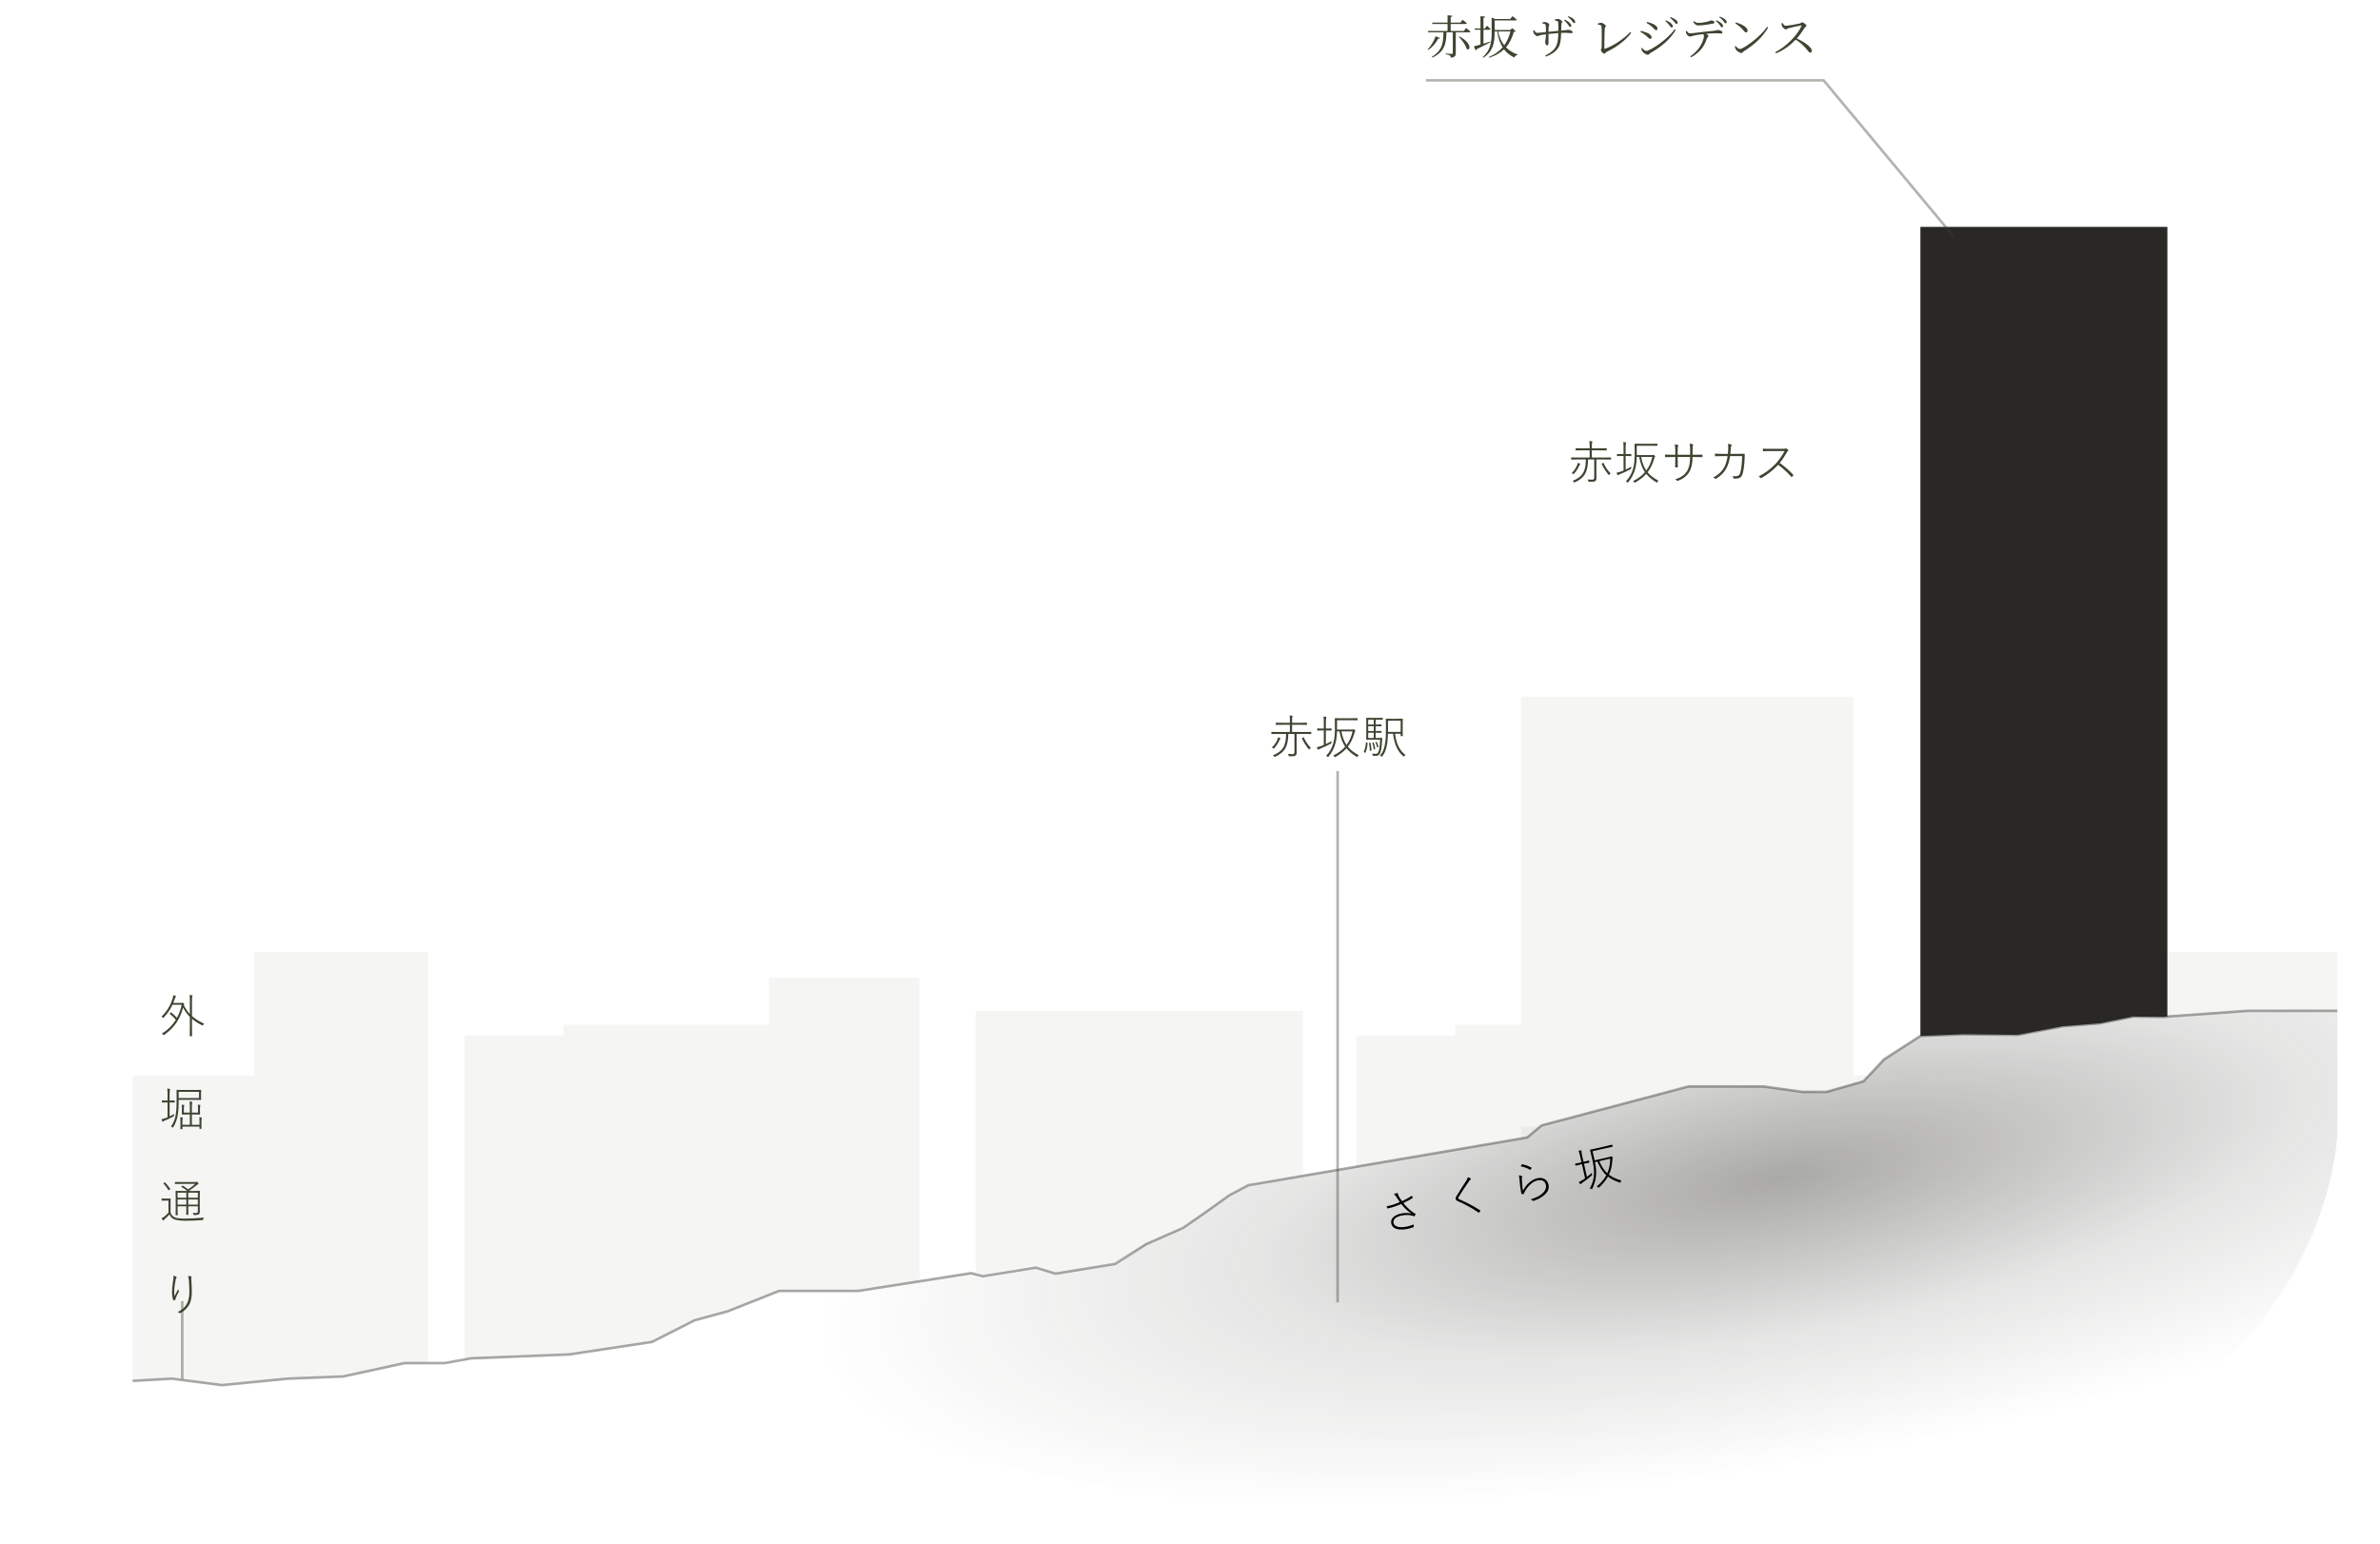<svg width="923" height="599" viewBox="0 0 923 599" fill="none" xmlns="http://www.w3.org/2000/svg">
<path opacity="0.05" d="M718.801 420.316L722.663 419.414L724.899 417.172H744.755H718.801V420.316Z" fill="#292824"/>
<path opacity="0.05" d="M871.496 392.059H878.111H906.47V369.209H840.544V394.277L871.496 392.059Z" fill="#292824"/>
<path d="M744.755 87.98V401.799L751.725 401.519L757.84 401.278L761.434 401.132L782.561 401.356L789.581 400.018L797.146 398.578L800.045 398.024L814.246 396.915L827.232 394.277L838.745 394.406L838.989 394.389L840.544 394.277V369.209V87.98H744.755Z" fill="#292824"/>
<path opacity="0.05" d="M589.851 270.156L589.909 397.475V441.579L592.281 441.176L597.901 436.483L648.892 422.963L654.807 421.395H683.916L698.515 423.924L708.353 422.963L718.8 420.316V417.172L718.742 270.156H589.851Z" fill="#292824"/>
<path opacity="0.05" d="M98.454 369.209V417.172H51.434V438.174V535.585L66.596 534.711L86.113 537.226L111.589 534.711L133.088 533.871L156.909 528.674H165.929V438.174V369.209H98.454Z" fill="#292824"/>
<path opacity="0.05" d="M298.237 379.262V397.475H218.509V401.636H180.209V438.174V527.285L182.714 526.831L220.759 525.325L252.85 520.464L269.389 512.079L282.291 508.562L302.141 500.682H332.91L356.554 496.964V438.174V379.262H298.237Z" fill="#292824"/>
<path d="M381.465 494.404L378.335 493.51V392H505.334V455.5L484.317 459.077L476.715 463.102L458.827 475.623L444.965 481.883L432.891 489.485L409.638 493.51L401.588 490.827L381.465 494.404Z" fill="#292824" fill-opacity="0.05"/>
<path opacity="0.05" d="M589.909 436.909V397.475H564.322V401.636H526.021V438.174V452.506L592.281 441.176L595.874 438.174L597.39 436.909H589.909Z" fill="#292824"/>
<path d="M51.434 535.585L66.597 534.706L86.113 537.22L111.589 534.706L133.1 533.866L156.916 528.668H172.467L182.719 526.826L220.77 525.319L252.861 520.458L269.4 512.074L282.302 508.551L302.147 500.671H332.916L376.581 493.799L381.213 494.975L401.73 491.621L409.333 493.967L432.891 490.21L444.07 482.544L458.827 476.231L476.714 463.605L484.117 459.664L592.298 441.165L597.919 436.472L654.825 421.384H683.939L698.068 423.473H707.906L722.663 419.414L730.713 410.846L744.777 401.782L761.456 401.115L782.583 401.339L800.067 398.013L814.274 396.904L827.259 394.266L839.017 394.378L871.53 392.048H906.498V438.163C906.498 438.163 906.498 710.625 297.776 546.305C297.776 546.305 260.192 556.005 220.57 553.546C180.948 551.087 152.3 553.546 152.3 553.546C152.3 553.546 111.462 560.922 78.549 555.389C45.636 549.855 51.468 535.58 51.468 535.58L51.434 535.585Z" fill="url(#paint0_radial_1698_3475)"/>
<path opacity="0.4" d="M51.434 535.585L66.596 534.711L86.118 537.226L111.589 534.711L133.094 533.871L156.915 528.674H172.46L182.719 526.831L220.763 525.325L252.854 520.464L269.394 512.079L282.296 508.562L302.146 500.682H332.915L376.586 493.81L381.213 494.981L401.729 491.632L409.338 493.979L432.443 490.21L444.517 482.544L458.827 476.231L468.554 469.467L476.714 463.605L484.1 459.675L592.281 441.176L597.907 436.483L654.807 421.395H683.921L698.962 423.473H708.353L722.663 419.414L730.712 410.846L744.754 401.799L761.433 401.132L782.56 401.356L800.044 398.024L803.915 397.721L814.246 396.915L827.231 394.277L838.75 394.406L871.502 392.059H906.453" stroke="#292824" stroke-miterlimit="10"/>
<path d="M542.882 466.232C542.378 465.553 542.1 465.137 541.59 464.349C541.11 463.609 540.932 463.391 540.576 463.122C540.977 462.938 541.514 462.778 541.746 462.743C541.943 462.717 542.085 462.776 542.113 462.899C542.133 462.987 542.151 463.149 542.208 463.321C542.285 463.58 542.408 463.884 542.791 464.517C543.102 465 543.359 465.402 543.723 465.873C545.033 465.296 546.412 464.537 547.365 463.857C547.445 463.802 547.537 463.8 547.592 463.879C547.702 464.039 547.819 464.234 547.898 464.419C547.939 464.52 547.933 464.577 547.853 464.632C546.777 465.34 545.544 466.01 544.256 466.6C545.247 467.888 546.564 469.23 548.247 470.395C548.462 470.531 548.626 470.604 548.808 470.673C548.89 470.71 548.933 470.737 548.945 470.79C548.956 470.842 548.968 470.895 548.945 470.956C548.879 471.156 548.773 471.42 548.695 471.567C548.645 471.671 548.587 471.74 548.534 471.752C548.481 471.764 548.442 471.754 548.339 471.704C548.075 471.598 547.841 471.541 547.663 471.489C546.531 471.213 545.225 471.069 543.348 471.499C541.172 471.997 540.165 473.095 540.449 474.36C540.837 476.08 543.399 476.233 545.838 475.674C546.75 475.465 547.608 475.177 548.229 474.905C548.271 475.173 548.274 475.597 548.234 475.827C548.222 475.941 548.191 475.966 548.09 476.008C547.764 476.119 546.85 476.403 546.061 476.583C543.183 477.242 540.092 476.953 539.562 474.6C539.104 472.563 540.906 471.227 543.17 470.708C544.924 470.307 546.208 470.437 547.354 470.692C545.673 469.618 544.568 468.394 543.436 466.973C542.056 467.566 540.842 467.991 539.665 468.335C539.111 468.498 538.69 468.595 538.269 468.691C538.146 468.719 538.095 468.657 538.037 468.56C537.944 468.396 537.825 468.11 537.73 467.854C538.247 467.773 538.725 467.682 539.331 467.506C540.424 467.201 541.524 466.838 542.882 466.232Z" fill="black"/>
<path d="M569.223 456.582C569.578 456.685 570.036 456.913 570.29 457.058C570.393 457.108 570.427 457.175 570.442 457.245C570.462 457.333 570.443 457.411 570.346 457.47C570.137 457.61 569.968 457.76 569.787 458.023C568.365 460.065 566.648 462.601 565.662 464.285C565.526 464.501 565.456 464.683 565.484 464.806C565.516 464.946 565.623 465.014 565.805 465.083C568.34 466.183 570.997 467.495 573.968 469.382C574.101 469.481 574.144 469.508 574.057 469.694C573.952 469.884 573.785 470.126 573.686 470.259C573.605 470.389 573.548 470.383 573.397 470.288C570.448 468.249 567.648 466.877 565.355 465.87C564.88 465.646 564.624 465.409 564.541 465.04C564.458 464.672 564.574 464.368 564.842 463.919C565.917 462.14 567.519 459.668 568.751 457.761C568.978 457.377 569.111 457.069 569.223 456.582Z" fill="black"/>
<path d="M589.772 452.34C589.861 452.079 590.006 451.824 590.102 451.673C590.156 451.587 590.187 451.562 590.318 451.569C591.53 451.79 592.633 452.183 593.866 452.824C593.97 452.874 593.982 452.927 593.949 453.027C593.879 453.209 593.747 453.442 593.615 453.676C593.561 453.762 593.491 453.778 593.383 453.71C592.316 453.068 591.123 452.603 589.772 452.34ZM589.053 455.865C589.427 455.89 589.896 456.005 590.121 456.101C590.341 456.18 590.373 456.32 590.295 456.467C590.2 456.618 590.176 456.919 590.196 457.339C590.239 458.677 590.391 460.581 590.637 461.836C591.897 459.239 594.151 457.449 596.099 457.003C598.397 456.477 600.08 457.477 600.511 459.391C600.898 461.112 600.2 462.435 598.688 463.668C597.393 464.721 596.067 465.302 594.8 465.74C594.576 465.809 594.498 465.79 594.4 465.683C594.208 465.487 593.946 465.307 593.622 465.178C595.551 464.57 596.954 463.917 598.04 463.004C599.108 462.094 599.813 460.88 599.512 459.546C599.204 458.176 598.144 457.403 596.179 457.853C594.477 458.243 592.753 459.764 591.532 461.797C591.2 462.372 591.08 462.658 590.966 463.053C590.924 463.192 590.867 463.187 590.754 463.176C590.545 463.15 590.311 463.093 590.133 463.041C590.055 463.022 590.012 462.995 589.98 462.854C589.618 460.998 589.402 459.054 589.264 457.294C589.223 456.786 589.173 456.318 589.053 455.865Z" fill="black"/>
<path d="M618.416 450.048L624.136 448.738C624.329 448.694 624.413 448.657 624.488 448.584C624.551 448.533 624.617 448.499 624.652 448.491C624.775 448.463 624.896 448.509 625.175 448.685C625.39 448.82 625.467 448.914 625.483 448.984C625.502 449.072 625.462 449.137 625.407 449.223C625.339 449.331 625.324 449.427 625.296 449.876C625.176 452.046 624.766 453.912 623.963 455.592C625.24 456.592 626.785 457.309 628.788 457.848C628.64 458.011 628.557 458.215 628.499 458.449C628.44 458.759 628.44 458.759 628.141 458.661C626.28 458.016 624.805 457.282 623.592 456.323C622.781 457.801 621.667 459.164 620.183 460.52C619.969 460.716 619.969 460.716 619.734 460.493C619.572 460.346 619.386 460.259 619.191 460.211C620.876 458.847 622.115 457.381 622.959 455.803C622.169 455.079 621.499 454.235 620.923 453.315C620.354 452.429 619.918 451.477 619.482 450.524L618.552 450.737C618.869 452.308 619.053 453.78 619.001 455.269C618.927 457.317 618.448 459.125 617.5 461.06C617.372 461.311 617.368 461.293 617.114 461.148C616.921 461.026 616.704 460.965 616.534 460.949C617.648 459.013 618.139 457.257 618.183 455.161C618.244 453.466 617.927 451.563 617.508 449.702C616.934 447.156 616.67 446.145 616.646 446.04C616.623 445.934 616.636 445.913 616.741 445.889C616.812 445.873 617.398 445.775 619.048 445.398L622.838 444.53C624.47 444.156 625.023 443.993 625.111 443.973C625.216 443.949 625.238 443.962 625.261 444.067L625.388 444.629C625.412 444.735 625.398 444.756 625.293 444.78C625.205 444.8 624.636 444.894 623.004 445.267L617.617 446.501L618.416 450.048ZM624.448 449.387L620.219 450.355C620.63 451.277 621.071 452.173 621.628 453.006C622.112 453.763 622.672 454.447 623.325 455.054C624.103 453.344 624.456 451.472 624.448 449.387ZM614.728 457.023L613.49 451.526L612.824 451.679C611.578 451.964 611.217 452.084 611.129 452.104C611.024 452.128 611.003 452.114 610.979 452.009L610.856 451.465C610.833 451.359 610.846 451.338 610.952 451.313C611.039 451.293 611.416 451.244 612.661 450.959L613.328 450.806L612.83 448.594C612.549 447.347 612.429 446.894 612.185 446.304C612.575 446.233 612.882 446.2 613.118 446.183C613.227 446.176 613.322 446.191 613.342 446.279C613.358 446.349 613.343 446.445 613.322 446.598C613.305 446.768 613.359 447.254 613.612 448.378L614.118 450.626L614.434 450.553C615.697 450.264 616.04 450.149 616.128 450.129C616.233 450.104 616.254 450.118 616.278 450.223L616.401 450.768C616.424 450.873 616.411 450.895 616.306 450.919C616.218 450.939 615.859 450.984 614.596 451.273L614.28 451.346L615.438 456.491C616.131 455.963 616.75 455.433 617.33 454.894C617.326 455.043 617.352 455.24 617.404 455.468C617.467 455.749 617.449 455.753 617.253 455.946C616.255 456.839 614.855 457.917 613.751 458.668C613.383 458.919 613.241 459.025 613.187 459.111C613.132 459.198 613.07 459.249 612.982 459.269C612.93 459.281 612.848 459.244 612.771 459.151C612.597 458.951 612.415 458.716 612.282 458.451C612.74 458.272 613.234 458.011 613.815 457.638C614.138 457.435 614.44 457.218 614.728 457.023Z" fill="black"/>
<path d="M553 31.163H707.222L757.544 91.587" stroke="#3B4430" stroke-opacity="0.4"/>
<path d="M518.75 299.016L518.75 505.091" stroke="#3B4430" stroke-opacity="0.4"/>
<path d="M70.676 504.64L70.676 534.852" stroke="#3B4430" stroke-opacity="0.4"/>
<path d="M556.762 14.052L558.418 14.754C558.328 14.934 558.112 15.078 557.734 15.024C556.762 16.896 555.34 18.444 553.882 19.362L553.666 19.146C554.818 18.012 556.042 16.104 556.762 14.052ZM565.69 14.232L565.888 14.106C571.108 16.734 570.208 20.028 568.786 18.948C568.444 17.436 566.896 15.456 565.69 14.232ZM567.688 12L568.606 10.884C568.606 10.884 569.632 11.658 570.262 12.234C570.208 12.432 570.064 12.522 569.794 12.522H564.574V20.586C564.574 21.522 564.34 22.206 562.666 22.368C562.63 22.008 562.504 21.684 562.27 21.504C561.982 21.306 561.496 21.162 560.632 21.036V20.766C560.632 20.766 562.594 20.91 562.99 20.91C563.332 20.91 563.422 20.802 563.422 20.55V12.522H560.974C560.83 16.68 560.452 20.028 555.502 22.332L555.268 22.026C559.498 19.596 559.732 16.356 559.786 12.522H553.918L553.774 12H561.388V9.3H555.52L555.376 8.76H561.388V5.916L563.242 6.114C563.206 6.366 563.026 6.546 562.594 6.618V8.76H566.356L567.22 7.68C567.22 7.68 568.246 8.418 568.858 9.012C568.804 9.21 568.642 9.3 568.39 9.3H562.594V12H567.688ZM577.948 16.122L578.02 16.374C576.76 17.04 574.996 17.994 572.656 19.092C572.602 19.326 572.44 19.488 572.26 19.542L571.576 17.976C572.116 17.868 573.034 17.616 574.15 17.292V11.55H572.026L571.882 11.028H574.15V6.258L575.968 6.456C575.914 6.708 575.752 6.87 575.302 6.942V11.028H575.896L576.652 9.966C576.652 9.966 577.534 10.74 578.038 11.28C577.984 11.46 577.822 11.55 577.588 11.55H575.302V16.95C576.148 16.698 577.048 16.41 577.948 16.122ZM585.76 12.18H580.99C581.44 14.34 582.232 16.122 583.366 17.562C584.518 15.996 585.292 14.178 585.76 12.18ZM586.48 10.902L587.83 12.126C587.686 12.288 587.488 12.342 587.074 12.36C586.444 14.61 585.526 16.644 584.05 18.336C585.256 19.578 586.768 20.514 588.568 21.162L588.532 21.342C587.974 21.378 587.524 21.72 587.272 22.332C585.634 21.522 584.302 20.478 583.276 19.146C581.854 20.514 579.982 21.612 577.516 22.386L577.354 22.116C579.622 21.198 581.386 19.92 582.736 18.354C581.71 16.716 581.026 14.7 580.648 12.18H579.64V12.756C579.64 16.194 579.172 19.956 575.248 22.386L574.996 22.188C577.966 19.632 578.488 16.374 578.488 12.774V6.798L579.874 7.392H585.652L586.57 6.276C586.57 6.276 587.614 7.05 588.244 7.644C588.19 7.842 588.028 7.932 587.758 7.932H579.64V11.64H585.688L586.48 10.902ZM606.601 7.932L606.853 7.626C607.735 8.022 608.383 8.472 608.797 8.922C609.229 9.372 609.373 9.642 609.373 10.002C609.355 10.272 609.175 10.452 608.923 10.434C608.635 10.416 608.455 10.038 608.113 9.57C607.771 9.102 607.339 8.508 606.601 7.932ZM602.983 7.95V7.572C603.361 7.446 603.739 7.338 604.063 7.338C604.891 7.338 605.881 8.076 605.881 8.472C605.881 8.85 605.557 8.76 605.521 9.498C605.503 10.164 605.467 11.1 605.449 11.874C607.573 11.694 607.753 11.568 608.149 11.568C608.869 11.568 609.859 11.91 609.859 12.468C609.859 12.774 609.733 12.882 609.409 12.882C608.977 12.882 608.311 12.72 606.961 12.72C606.511 12.72 605.989 12.738 605.431 12.756C605.359 14.988 605.287 17.238 604.117 18.822C603.325 19.956 601.723 21.162 599.527 21.954L599.275 21.54C600.679 20.874 602.245 19.902 603.235 18.354C604.117 16.968 604.315 14.916 604.333 12.828C603.037 12.918 601.651 13.044 600.517 13.17C600.499 14.61 600.517 16.086 600.517 16.608C600.517 17.328 600.373 17.598 599.995 17.598C599.527 17.598 599.257 16.824 599.257 16.32C599.257 15.708 599.509 15.186 599.545 13.278C598.627 13.386 597.907 13.512 597.367 13.656C596.899 13.764 596.503 14.016 596.107 14.016C595.657 14.016 594.919 13.17 594.739 12.774C594.649 12.558 594.613 12.09 594.631 11.784L594.955 11.676C595.279 12.198 595.603 12.756 596.053 12.756C596.737 12.756 598.465 12.558 599.545 12.432C599.545 11.514 599.527 10.11 599.419 9.678C599.329 9.318 598.915 9.21 598.159 9.102V8.742C598.465 8.634 598.861 8.544 599.167 8.544C599.743 8.544 600.823 9.048 600.823 9.534C600.823 9.912 600.607 9.93 600.571 10.506C600.535 10.83 600.517 11.55 600.517 12.342C601.669 12.234 603.145 12.09 604.333 11.964C604.351 10.344 604.351 9.228 604.279 8.526C604.225 8.148 603.757 8.058 602.983 7.95ZM608.059 6.582L608.293 6.276C609.211 6.636 609.841 6.996 610.273 7.428C610.705 7.824 610.885 8.148 610.867 8.508C610.867 8.796 610.687 8.958 610.417 8.958C610.147 8.94 609.967 8.544 609.607 8.094C609.211 7.644 608.833 7.158 608.059 6.582ZM619.665 9.498L619.647 9.156C620.079 8.994 620.547 8.832 620.871 8.832C621.609 8.832 622.761 9.66 622.761 10.092C622.761 10.398 622.383 10.614 622.329 11.19C622.239 12.18 622.185 17.112 622.185 18.768C622.185 18.912 622.221 18.966 622.365 18.93C625.623 17.886 629.799 15.024 632.247 12.432L632.589 12.774C630.375 15.744 626.937 18.282 623.103 20.118C622.545 20.388 622.509 20.82 622.131 20.82C621.699 20.82 620.835 19.83 620.835 19.434C620.835 19.182 621.123 18.948 621.141 18.282C621.177 17.184 621.213 11.604 621.105 10.254C621.087 9.948 620.907 9.696 619.665 9.498ZM648.296 10.668C648.008 10.668 647.828 10.308 647.468 9.858C647.072 9.372 646.586 8.778 645.83 8.202L646.064 7.878C646.982 8.274 647.702 8.688 648.134 9.102C648.566 9.552 648.746 9.858 648.746 10.2C648.746 10.506 648.548 10.668 648.296 10.668ZM650.168 9.282C649.88 9.282 649.682 8.886 649.286 8.436C648.89 7.986 648.458 7.536 647.666 6.924L647.882 6.618C648.8 6.96 649.502 7.338 649.952 7.716C650.402 8.112 650.6 8.436 650.6 8.814C650.6 9.102 650.438 9.282 650.168 9.282ZM640.466 10.2C639.854 9.678 639.098 9.174 638.576 8.904L638.774 8.49C639.458 8.67 640.268 8.94 641.042 9.264C642.266 9.876 642.806 10.47 642.806 11.1C642.806 11.424 642.608 11.694 642.284 11.694C641.78 11.694 641.42 10.974 640.466 10.2ZM638.468 19.74C639.692 19.74 646.208 15.852 649.448 11.352L649.862 11.622C647.81 15.222 644.012 18.372 640.034 20.568C639.674 20.784 639.476 21.252 639.008 21.252C638.45 21.252 637.316 20.496 636.92 19.92C636.704 19.632 636.542 18.984 636.524 18.714L636.812 18.552C637.298 19.128 637.856 19.74 638.468 19.74ZM638.216 13.71C637.532 13.17 636.92 12.756 636.164 12.36L636.344 11.964C637.262 12.198 637.928 12.396 638.756 12.72C639.854 13.17 640.52 13.818 640.52 14.502C640.52 14.79 640.34 15.06 639.998 15.06C639.44 15.06 639.152 14.412 638.216 13.71ZM656.612 8.418L656.882 8.184C657.566 8.688 658.034 8.886 658.628 8.886C659.726 8.886 660.968 8.67 661.868 8.472C662.93 8.238 663.164 7.95 663.542 7.95C664.316 7.95 664.91 8.22 664.91 8.652C664.91 8.922 664.712 9.084 664.136 9.192C662.75 9.444 660.23 9.876 658.628 9.876C657.71 9.876 657.206 9.354 656.612 8.418ZM653.822 12.108L654.128 11.982C654.47 12.468 654.83 12.936 655.298 12.936C656.522 12.936 661.094 12.252 664.406 11.964C665.666 11.838 665.954 11.64 666.224 11.64C666.962 11.64 667.988 12.036 667.988 12.558C667.988 12.846 667.88 13.008 667.484 13.008C667.196 13.008 666.512 12.9 665.63 12.9C664.82 12.9 663.308 12.936 661.652 13.098C662.138 13.368 662.552 13.692 662.552 13.98C662.552 14.34 662.138 14.412 661.94 14.952C661.31 16.842 660.158 19.848 655.838 22.224L655.478 21.846C659.816 19.02 660.824 14.916 660.824 13.944C660.824 13.692 660.734 13.476 660.518 13.224C659.024 13.404 657.35 13.674 656.81 13.818C656.252 13.98 655.784 14.178 655.37 14.196C654.956 14.214 654.146 13.494 653.948 12.99C653.858 12.774 653.84 12.486 653.822 12.108ZM665.396 8.148L665.666 7.842C666.53 8.238 667.214 8.652 667.628 9.066C668.06 9.48 668.24 9.786 668.222 10.164C668.204 10.434 668.024 10.614 667.772 10.614C667.502 10.596 667.34 10.2 666.98 9.732C666.62 9.282 666.17 8.724 665.396 8.148ZM666.782 6.708L667.016 6.42C667.916 6.762 668.528 7.14 668.978 7.482C669.446 7.86 669.626 8.22 669.626 8.598C669.626 8.886 669.482 9.066 669.194 9.048C668.888 9.048 668.744 8.634 668.366 8.184C667.952 7.716 667.556 7.248 666.782 6.708ZM673.001 9.084L673.217 8.706C675.269 9.282 677.753 10.506 677.753 11.892C677.753 12.288 677.501 12.558 677.123 12.558C676.835 12.558 676.601 12.36 676.133 11.802C675.269 10.758 674.585 10.128 673.001 9.084ZM674.783 19.002C676.169 19.002 682.757 14.232 685.313 10.398L685.727 10.668C683.567 14.502 680.219 17.382 676.277 19.902C675.917 20.118 675.719 20.568 675.323 20.568C674.621 20.568 673.541 19.722 673.181 19.182C673.001 18.876 672.839 18.3 672.803 18.012L673.091 17.832C673.631 18.426 674.207 19.002 674.783 19.002ZM690.87 9.066L691.248 8.904C691.554 9.336 691.896 9.984 692.49 9.984C693.48 9.984 697.026 9.354 698.016 9.102C698.394 8.994 698.61 8.652 698.862 8.652C699.402 8.652 700.572 9.588 700.572 9.984C700.572 10.344 700.032 10.488 699.798 10.848C699.186 11.82 698.124 13.476 696.81 14.934C699.708 16.248 702.66 18.246 702.66 19.74C702.66 20.1 702.462 20.406 702.048 20.406C701.562 20.406 701.31 19.83 700.356 18.75C699.15 17.4 697.998 16.338 696.378 15.384C694.722 17.13 692.166 19.326 688.746 20.694L688.476 20.244C692.706 18.048 696.954 13.818 698.628 10.128C698.718 9.894 698.61 9.858 698.412 9.876C697.134 10.074 694.632 10.686 693.642 10.938C693.084 11.082 693.012 11.406 692.58 11.406C692.058 11.406 691.338 10.632 691.122 10.164C691.014 9.948 690.906 9.57 690.87 9.066Z" fill="#3C4531"/>
<path d="M617.342 177.45H622.256C623.984 177.45 624.56 177.414 624.65 177.414C624.758 177.414 624.776 177.432 624.776 177.54V178.116C624.776 178.224 624.758 178.242 624.65 178.242C624.56 178.242 623.984 178.206 622.256 178.206H619.106V183.678C619.106 184.506 619.124 185.154 619.124 185.478C619.124 185.982 618.98 186.432 618.584 186.63C618.224 186.828 617.72 186.882 616.37 186.882C616.1 186.882 616.082 186.882 615.992 186.576C615.938 186.342 615.83 186.126 615.704 185.964C616.388 186.018 617.036 186.036 617.396 186.036C618.062 186.036 618.26 185.82 618.26 185.244V178.206H615.884C615.794 183.246 614.426 185.334 610.808 187.044C610.538 187.17 610.52 187.17 610.34 186.918C610.196 186.72 610.052 186.612 609.872 186.522C613.58 184.956 614.984 183.12 615.02 178.206H611.852C610.106 178.206 609.548 178.242 609.44 178.242C609.332 178.242 609.314 178.224 609.314 178.116V177.54C609.314 177.432 609.332 177.414 609.44 177.414C609.548 177.414 610.106 177.45 611.852 177.45H616.496V174.66H613.724C611.87 174.66 611.24 174.696 611.15 174.696C611.042 174.696 611.024 174.678 611.024 174.57V173.976C611.024 173.868 611.042 173.85 611.15 173.85C611.24 173.85 611.87 173.886 613.724 173.886H616.496V173.31C616.496 172.068 616.478 171.618 616.37 171.042C616.766 171.06 617.108 171.096 617.36 171.132C617.468 171.15 617.54 171.204 617.54 171.276C617.54 171.348 617.504 171.438 617.45 171.582C617.396 171.744 617.342 172.212 617.342 173.274V173.886H620.42C622.256 173.886 622.886 173.85 622.976 173.85C623.084 173.85 623.102 173.868 623.102 173.976V174.57C623.102 174.678 623.084 174.696 622.976 174.696C622.886 174.696 622.256 174.66 620.42 174.66H617.342V177.45ZM609.476 183.498C610.412 182.652 611.06 181.644 611.42 180.87C611.69 180.276 611.834 179.88 611.888 179.52C612.212 179.61 612.482 179.7 612.716 179.808C612.788 179.844 612.86 179.934 612.86 179.988C612.86 180.078 612.788 180.168 612.698 180.24C612.59 180.33 612.482 180.546 612.41 180.708C611.852 181.914 611.276 182.814 610.412 183.75C610.232 183.948 610.232 183.948 609.998 183.768C609.818 183.624 609.638 183.552 609.476 183.498ZM621.32 179.736L621.662 179.574C621.824 179.502 621.842 179.52 621.878 179.592C622.562 181.032 623.372 182.364 624.65 183.642C624.452 183.75 624.29 183.876 624.128 184.074C623.93 184.308 623.93 184.308 623.75 184.074C622.598 182.634 621.806 181.392 621.176 179.97C621.122 179.844 621.122 179.826 621.32 179.736ZM634.766 176.514H640.634C640.832 176.514 640.922 176.496 641.012 176.442C641.084 176.406 641.156 176.388 641.192 176.388C641.318 176.388 641.426 176.46 641.66 176.694C641.84 176.874 641.894 176.982 641.894 177.054C641.894 177.144 641.84 177.198 641.768 177.27C641.678 177.36 641.642 177.45 641.516 177.882C640.922 179.97 640.112 181.698 638.96 183.156C639.986 184.416 641.336 185.46 643.172 186.432C642.992 186.558 642.866 186.738 642.758 186.954C642.632 187.242 642.632 187.242 642.362 187.08C640.688 186.036 639.41 184.992 638.438 183.786C637.322 185.046 635.936 186.126 634.19 187.116C633.938 187.26 633.938 187.26 633.758 186.99C633.632 186.81 633.47 186.684 633.29 186.594C635.234 185.64 636.764 184.488 637.934 183.138C637.322 182.256 636.854 181.284 636.494 180.258C636.134 179.268 635.918 178.242 635.702 177.216H634.748C634.712 178.818 634.568 180.294 634.19 181.734C633.668 183.714 632.804 185.37 631.454 187.044C631.274 187.26 631.274 187.242 631.058 187.044C630.896 186.882 630.698 186.774 630.536 186.72C632.048 185.082 632.912 183.48 633.416 181.446C633.848 179.808 633.956 177.882 633.956 175.974C633.956 173.364 633.92 172.32 633.92 172.212C633.92 172.104 633.938 172.086 634.046 172.086C634.118 172.086 634.712 172.122 636.404 172.122H640.292C641.966 172.122 642.542 172.086 642.632 172.086C642.74 172.086 642.758 172.104 642.758 172.212V172.788C642.758 172.896 642.74 172.914 642.632 172.914C642.542 172.914 641.966 172.878 640.292 172.878H634.766V176.514ZM640.796 177.216H636.458C636.656 178.206 636.89 179.178 637.25 180.114C637.556 180.96 637.952 181.752 638.456 182.49C639.59 180.996 640.346 179.25 640.796 177.216ZM629.636 182.49V176.856H628.952C627.674 176.856 627.296 176.892 627.206 176.892C627.098 176.892 627.08 176.874 627.08 176.766V176.208C627.08 176.1 627.098 176.082 627.206 176.082C627.296 176.082 627.674 176.118 628.952 176.118H629.636V173.85C629.636 172.572 629.618 172.104 629.51 171.474C629.906 171.492 630.212 171.528 630.446 171.564C630.554 171.582 630.644 171.618 630.644 171.708C630.644 171.78 630.608 171.87 630.554 172.014C630.5 172.176 630.446 172.662 630.446 173.814V176.118H630.77C632.066 176.118 632.426 176.082 632.516 176.082C632.624 176.082 632.642 176.1 632.642 176.208V176.766C632.642 176.874 632.624 176.892 632.516 176.892C632.426 176.892 632.066 176.856 630.77 176.856H630.446V182.13C631.238 181.77 631.958 181.392 632.642 180.996C632.606 181.14 632.588 181.338 632.588 181.572C632.588 181.86 632.57 181.86 632.336 182.004C631.166 182.652 629.564 183.39 628.322 183.876C627.908 184.038 627.746 184.11 627.674 184.182C627.602 184.254 627.53 184.29 627.44 184.29C627.386 184.29 627.314 184.236 627.26 184.128C627.134 183.894 627.008 183.624 626.936 183.336C627.422 183.264 627.962 183.12 628.61 182.886C628.97 182.76 629.312 182.616 629.636 182.49ZM656.402 176.388H657.068C658.13 176.388 658.976 176.388 660.02 176.334C660.218 176.334 660.236 176.37 660.236 176.532C660.236 176.694 660.236 176.91 660.236 177.09C660.236 177.27 660.2 177.306 660.02 177.288C658.994 177.252 658.13 177.252 657.086 177.252H656.402C656.384 179.646 656.024 181.482 655.142 183.012C654.242 184.578 652.658 185.766 650.714 186.486C650.534 186.558 650.462 186.54 650.354 186.414C650.156 186.18 649.958 186.072 649.634 185.91C651.884 185.244 653.522 184.074 654.368 182.544C655.124 181.158 655.43 179.628 655.466 177.252H650.624V178.224C650.624 179.214 650.66 180.168 650.678 181.122C650.678 181.248 650.642 181.284 650.516 181.284C650.336 181.302 650.012 181.302 649.814 181.284C649.688 181.284 649.652 181.248 649.652 181.104C649.67 180.168 649.706 179.25 649.706 178.26V177.252H648.626C647.69 177.252 646.79 177.27 645.944 177.306C645.782 177.324 645.764 177.27 645.746 177.09C645.728 176.874 645.71 176.586 645.692 176.316C646.7 176.37 647.582 176.388 648.626 176.388H649.706V174.84C649.706 173.85 649.652 173.112 649.49 172.374C649.976 172.41 650.444 172.482 650.714 172.572C650.93 172.644 650.894 172.824 650.786 173.022C650.696 173.184 650.624 173.67 650.624 174.84V176.388H655.466V174.84C655.466 173.562 655.43 172.77 655.286 172.086C655.646 172.104 656.15 172.212 656.42 172.284C656.654 172.356 656.672 172.518 656.564 172.716C656.474 172.914 656.402 173.166 656.402 174.768V176.388ZM667.742 176.028H670.082C670.154 175.434 670.208 174.66 670.226 174.282C670.262 173.508 670.244 172.842 670.136 172.158C670.64 172.194 671.072 172.284 671.36 172.392C671.576 172.464 671.612 172.626 671.45 172.878C671.324 173.076 671.252 173.508 671.216 174.138C671.18 174.84 671.126 175.488 671.054 176.028H674.222C674.978 176.028 675.68 176.01 676.4 175.992C676.616 175.992 676.634 176.01 676.634 176.19C676.634 176.64 676.616 177.18 676.598 177.756C676.526 179.7 676.256 182.112 675.914 183.372C675.59 184.632 675.23 185.154 674.438 185.424C674.024 185.586 673.232 185.658 672.548 185.658C672.404 185.658 672.35 185.604 672.314 185.496C672.224 185.19 672.098 184.956 671.846 184.704C672.854 184.758 673.556 184.704 674.042 184.524C674.564 184.326 674.726 184.056 674.996 182.976C675.356 181.554 675.572 179.592 675.626 176.892H670.964C670.676 178.908 670.136 180.546 669.326 181.968C668.588 183.264 667.13 184.704 665.528 185.676C665.402 185.748 665.294 185.748 665.204 185.658C665.06 185.496 664.718 185.298 664.394 185.208C666.23 184.272 667.67 182.94 668.48 181.59C669.218 180.348 669.74 178.764 669.992 176.892H667.76C666.986 176.892 666.176 176.91 665.294 176.964C665.132 176.964 665.132 176.928 665.096 176.748C665.06 176.55 665.042 176.208 665.042 175.956C665.996 176.01 666.824 176.028 667.742 176.028ZM686.336 174.066H691.628C692.222 174.066 692.366 174.03 692.546 173.922C692.636 173.868 692.798 173.886 692.906 173.976C693.104 174.12 693.32 174.336 693.464 174.498C693.572 174.624 693.572 174.84 693.41 174.93C693.212 175.038 693.122 175.182 692.942 175.488C692.168 176.874 691.196 178.332 690.206 179.538C692.096 180.924 693.788 182.346 695.408 184.092C695.552 184.236 695.552 184.29 695.426 184.434C695.3 184.578 695.084 184.794 694.94 184.938C694.85 185.028 694.796 185.028 694.67 184.902C693.158 183.174 691.394 181.59 689.612 180.276C687.56 182.418 685.418 184.128 683.114 185.37C682.952 185.46 682.862 185.46 682.754 185.334C682.592 185.154 682.322 184.956 681.998 184.812C684.68 183.444 686.858 181.752 688.622 179.88C689.738 178.674 690.998 176.982 692.06 174.948H686.444C685.418 174.948 684.68 174.966 683.924 175.038C683.762 175.056 683.726 175.002 683.708 174.894C683.672 174.678 683.636 174.264 683.636 174.012C684.5 174.066 685.256 174.066 686.336 174.066Z" fill="#3C4531"/>
<path d="M501.092 283.9H506.006C507.734 283.9 508.31 283.864 508.4 283.864C508.508 283.864 508.526 283.882 508.526 283.99V284.566C508.526 284.674 508.508 284.692 508.4 284.692C508.31 284.692 507.734 284.656 506.006 284.656H502.856V290.128C502.856 290.956 502.874 291.604 502.874 291.928C502.874 292.432 502.73 292.882 502.334 293.08C501.974 293.278 501.47 293.332 500.12 293.332C499.85 293.332 499.832 293.332 499.742 293.026C499.688 292.792 499.58 292.576 499.454 292.414C500.138 292.468 500.786 292.486 501.146 292.486C501.812 292.486 502.01 292.27 502.01 291.694V284.656H499.634C499.544 289.696 498.176 291.784 494.558 293.494C494.288 293.62 494.27 293.62 494.09 293.368C493.946 293.17 493.802 293.062 493.622 292.972C497.33 291.406 498.734 289.57 498.77 284.656H495.602C493.856 284.656 493.298 284.692 493.19 284.692C493.082 284.692 493.064 284.674 493.064 284.566V283.99C493.064 283.882 493.082 283.864 493.19 283.864C493.298 283.864 493.856 283.9 495.602 283.9H500.246V281.11H497.474C495.62 281.11 494.99 281.146 494.9 281.146C494.792 281.146 494.774 281.128 494.774 281.02V280.426C494.774 280.318 494.792 280.3 494.9 280.3C494.99 280.3 495.62 280.336 497.474 280.336H500.246V279.76C500.246 278.518 500.228 278.068 500.12 277.492C500.516 277.51 500.858 277.546 501.11 277.582C501.218 277.6 501.29 277.654 501.29 277.726C501.29 277.798 501.254 277.888 501.2 278.032C501.146 278.194 501.092 278.662 501.092 279.724V280.336H504.17C506.006 280.336 506.636 280.3 506.726 280.3C506.834 280.3 506.852 280.318 506.852 280.426V281.02C506.852 281.128 506.834 281.146 506.726 281.146C506.636 281.146 506.006 281.11 504.17 281.11H501.092V283.9ZM493.226 289.948C494.162 289.102 494.81 288.094 495.17 287.32C495.44 286.726 495.584 286.33 495.638 285.97C495.962 286.06 496.232 286.15 496.466 286.258C496.538 286.294 496.61 286.384 496.61 286.438C496.61 286.528 496.538 286.618 496.448 286.69C496.34 286.78 496.232 286.996 496.16 287.158C495.602 288.364 495.026 289.264 494.162 290.2C493.982 290.398 493.982 290.398 493.748 290.218C493.568 290.074 493.388 290.002 493.226 289.948ZM505.07 286.186L505.412 286.024C505.574 285.952 505.592 285.97 505.628 286.042C506.312 287.482 507.122 288.814 508.4 290.092C508.202 290.2 508.04 290.326 507.878 290.524C507.68 290.758 507.68 290.758 507.5 290.524C506.348 289.084 505.556 287.842 504.926 286.42C504.872 286.294 504.872 286.276 505.07 286.186ZM518.516 282.964H524.384C524.582 282.964 524.672 282.946 524.762 282.892C524.834 282.856 524.906 282.838 524.942 282.838C525.068 282.838 525.176 282.91 525.41 283.144C525.59 283.324 525.644 283.432 525.644 283.504C525.644 283.594 525.59 283.648 525.518 283.72C525.428 283.81 525.392 283.9 525.266 284.332C524.672 286.42 523.862 288.148 522.71 289.606C523.736 290.866 525.086 291.91 526.922 292.882C526.742 293.008 526.616 293.188 526.508 293.404C526.382 293.692 526.382 293.692 526.112 293.53C524.438 292.486 523.16 291.442 522.188 290.236C521.072 291.496 519.686 292.576 517.94 293.566C517.688 293.71 517.688 293.71 517.508 293.44C517.382 293.26 517.22 293.134 517.04 293.044C518.984 292.09 520.514 290.938 521.684 289.588C521.072 288.706 520.604 287.734 520.244 286.708C519.884 285.718 519.668 284.692 519.452 283.666H518.498C518.462 285.268 518.318 286.744 517.94 288.184C517.418 290.164 516.554 291.82 515.204 293.494C515.024 293.71 515.024 293.692 514.808 293.494C514.646 293.332 514.448 293.224 514.286 293.17C515.798 291.532 516.662 289.93 517.166 287.896C517.598 286.258 517.706 284.332 517.706 282.424C517.706 279.814 517.67 278.77 517.67 278.662C517.67 278.554 517.688 278.536 517.796 278.536C517.868 278.536 518.462 278.572 520.154 278.572H524.042C525.716 278.572 526.292 278.536 526.382 278.536C526.49 278.536 526.508 278.554 526.508 278.662V279.238C526.508 279.346 526.49 279.364 526.382 279.364C526.292 279.364 525.716 279.328 524.042 279.328H518.516V282.964ZM524.546 283.666H520.208C520.406 284.656 520.64 285.628 521 286.564C521.306 287.41 521.702 288.202 522.206 288.94C523.34 287.446 524.096 285.7 524.546 283.666ZM513.386 288.94V283.306H512.702C511.424 283.306 511.046 283.342 510.956 283.342C510.848 283.342 510.83 283.324 510.83 283.216V282.658C510.83 282.55 510.848 282.532 510.956 282.532C511.046 282.532 511.424 282.568 512.702 282.568H513.386V280.3C513.386 279.022 513.368 278.554 513.26 277.924C513.656 277.942 513.962 277.978 514.196 278.014C514.304 278.032 514.394 278.068 514.394 278.158C514.394 278.23 514.358 278.32 514.304 278.464C514.25 278.626 514.196 279.112 514.196 280.264V282.568H514.52C515.816 282.568 516.176 282.532 516.266 282.532C516.374 282.532 516.392 282.55 516.392 282.658V283.216C516.392 283.324 516.374 283.342 516.266 283.342C516.176 283.342 515.816 283.306 514.52 283.306H514.196V288.58C514.988 288.22 515.708 287.842 516.392 287.446C516.356 287.59 516.338 287.788 516.338 288.022C516.338 288.31 516.32 288.31 516.086 288.454C514.916 289.102 513.314 289.84 512.072 290.326C511.658 290.488 511.496 290.56 511.424 290.632C511.352 290.704 511.28 290.74 511.19 290.74C511.136 290.74 511.064 290.686 511.01 290.578C510.884 290.344 510.758 290.074 510.686 289.786C511.172 289.714 511.712 289.57 512.36 289.336C512.72 289.21 513.062 289.066 513.386 288.94ZM540.242 284.584H538.262C538.244 285.772 538.172 286.834 538.028 287.986C537.794 289.822 537.29 291.748 536.066 293.332C535.904 293.548 535.904 293.53 535.706 293.332C535.544 293.17 535.346 293.08 535.148 293.008C536.552 291.55 537.002 289.678 537.254 287.644C537.506 285.736 537.488 283.918 537.488 281.272C537.488 279.652 537.452 278.968 537.452 278.878C537.452 278.77 537.47 278.752 537.578 278.752C537.686 278.752 538.136 278.788 539.594 278.788H541.898C543.338 278.788 543.806 278.752 543.896 278.752C544.004 278.752 544.022 278.77 544.022 278.878C544.022 278.968 543.986 279.418 543.986 280.678V283.612C543.986 284.89 544.022 285.268 544.022 285.376C544.022 285.484 544.004 285.502 543.896 285.502H543.32C543.212 285.502 543.194 285.484 543.194 285.376V284.584H541.016C541.43 288.004 542.582 290.992 545.084 292.81C544.904 292.918 544.742 293.044 544.598 293.242C544.436 293.494 544.436 293.494 544.22 293.296C541.808 291.28 540.692 288.274 540.242 284.584ZM538.28 283.864H543.194V279.526H538.298V281.326C538.298 282.28 538.298 283.108 538.28 283.864ZM533.492 284.188V286.222H534.212C535.454 286.222 535.832 286.186 535.94 286.186C536.03 286.186 536.084 286.222 536.066 286.33C536.048 286.636 536.012 286.96 535.994 287.284C535.832 290.182 535.508 291.64 535.148 292.27C534.842 292.846 534.284 293.17 533.636 293.17C533.294 293.17 532.934 293.152 532.61 293.134C532.394 293.116 532.376 293.116 532.322 292.828C532.286 292.612 532.214 292.432 532.124 292.27C532.7 292.342 533.168 292.378 533.474 292.378C533.96 292.378 534.266 292.198 534.464 291.856C534.806 291.316 535.112 289.876 535.238 286.888H531.908C530.54 286.888 530.072 286.924 529.964 286.924C529.856 286.924 529.838 286.906 529.838 286.798C529.838 286.708 529.874 286.114 529.874 284.782V280.66C529.874 279.184 529.838 278.608 529.838 278.518C529.838 278.41 529.856 278.392 529.964 278.392C530.072 278.392 530.54 278.428 531.908 278.428H534.356C535.652 278.428 536.066 278.392 536.138 278.392C536.246 278.392 536.264 278.41 536.264 278.518V279.04C536.264 279.148 536.246 279.166 536.138 279.166C536.066 279.166 535.652 279.13 534.356 279.13H533.492V281.002H533.906C535.202 281.002 535.562 280.966 535.652 280.966C535.76 280.966 535.778 280.984 535.778 281.092V281.596C535.778 281.686 535.76 281.704 535.652 281.704C535.562 281.704 535.202 281.668 533.906 281.668H533.492V283.522H533.906C535.202 283.522 535.562 283.486 535.652 283.486C535.76 283.486 535.778 283.504 535.778 283.612V284.098C535.778 284.206 535.76 284.224 535.652 284.224C535.562 284.224 535.202 284.188 533.906 284.188H533.492ZM530.612 284.188V286.222H532.772V284.188H530.612ZM530.612 283.522H532.772V281.668H530.612V283.522ZM530.612 281.002H532.772V279.13H530.612V281.002ZM531.098 288.13L531.296 288.076C531.458 288.04 531.494 288.04 531.512 288.13C531.728 289.102 531.818 289.912 531.89 290.92C531.89 291.046 531.872 291.064 531.71 291.118L531.458 291.208C531.296 291.262 531.242 291.28 531.242 291.136C531.224 290.056 531.116 289.228 530.918 288.31C530.9 288.184 530.918 288.184 531.098 288.13ZM530 287.986L530.234 288.058C530.378 288.094 530.378 288.112 530.378 288.238C530.27 289.552 530.126 290.704 529.532 291.928C529.478 292.036 529.46 292.036 529.298 291.928L529.046 291.748C528.866 291.622 528.848 291.604 528.902 291.496C529.388 290.506 529.622 289.426 529.73 288.04C529.748 287.914 529.766 287.914 530 287.986ZM532.376 288.004L532.538 287.95C532.664 287.896 532.7 287.896 532.736 288.004C532.988 288.688 533.186 289.516 533.33 290.362C533.348 290.47 533.33 290.488 533.168 290.56L532.988 290.632C532.79 290.722 532.772 290.722 532.754 290.596C532.646 289.696 532.466 288.868 532.232 288.184C532.196 288.058 532.214 288.058 532.376 288.004ZM533.546 287.806L533.69 287.752C533.816 287.698 533.852 287.698 533.906 287.788C534.194 288.328 534.41 288.886 534.59 289.57C534.608 289.66 534.59 289.696 534.482 289.75L534.284 289.84C534.122 289.912 534.086 289.912 534.068 289.804C533.906 289.12 533.69 288.508 533.42 287.986C533.366 287.878 533.384 287.86 533.546 287.806Z" fill="#3C4531"/>
<path d="M73.627 398.64V394.446C72.638 393.42 71.773 392.25 70.999 390.81C69.883 395.148 67.669 398.568 63.709 401.34C63.475 401.502 63.458 401.52 63.278 401.304C63.115 401.124 62.953 400.998 62.755 400.89C64.897 399.594 66.787 397.776 68.192 395.508C67.418 394.608 66.662 393.888 65.87 393.222C65.779 393.15 65.779 393.132 65.942 392.952L66.157 392.7C66.266 392.574 66.302 392.592 66.391 392.664C67.094 393.222 67.939 394.014 68.624 394.752C69.451 393.24 70.064 391.566 70.442 389.712H66.877C66.103 391.422 65.059 393.006 63.458 394.698C63.295 394.878 63.242 394.896 63.062 394.662C62.917 394.482 62.791 394.374 62.63 394.284C64.933 392.07 66.139 389.766 66.931 387.318C67.129 386.742 67.183 386.31 67.201 385.968C67.579 386.058 67.832 386.148 68.047 386.238C68.228 386.31 68.246 386.382 68.246 386.454C68.246 386.526 68.192 386.598 68.138 386.652C68.029 386.76 67.921 387.03 67.814 387.336C67.615 387.912 67.418 388.452 67.183 388.992H70.207C70.442 388.992 70.549 388.974 70.603 388.938C70.657 388.902 70.712 388.884 70.784 388.884C70.891 388.884 70.999 388.938 71.234 389.154C71.45 389.352 71.486 389.424 71.486 389.478C71.486 389.55 71.413 389.64 71.305 389.748L71.251 389.838C71.99 391.242 72.763 392.358 73.627 393.33V388.29C73.627 387.012 73.609 386.472 73.501 385.914C73.897 385.932 74.222 385.968 74.456 386.004C74.564 386.022 74.653 386.058 74.653 386.148C74.653 386.22 74.6 386.31 74.564 386.454C74.51 386.652 74.456 387.102 74.456 388.254V394.068C75.734 395.22 77.263 396.138 79.171 397.038C79.028 397.164 78.883 397.326 78.757 397.542C78.614 397.794 78.596 397.794 78.362 397.668C76.85 396.912 75.572 396.102 74.456 395.13V398.64C74.456 400.782 74.492 401.682 74.492 401.772C74.492 401.88 74.474 401.898 74.365 401.898H73.718C73.609 401.898 73.591 401.88 73.591 401.772C73.591 401.682 73.627 400.782 73.627 398.64ZM73.627 436.242V432.246H72.746C71.234 432.246 70.73 432.282 70.639 432.282C70.531 432.282 70.513 432.264 70.513 432.156C70.513 432.066 70.549 431.706 70.549 430.806V430.212C70.549 429.276 70.531 428.88 70.442 428.466C70.766 428.484 71.035 428.502 71.305 428.538C71.413 428.556 71.486 428.628 71.486 428.682C71.486 428.79 71.45 428.862 71.395 428.97C71.323 429.15 71.305 429.42 71.305 430.212V431.526H73.627V429.366C73.627 428.178 73.609 427.746 73.501 427.206C73.897 427.224 74.168 427.26 74.419 427.296C74.51 427.314 74.6 427.368 74.6 427.44C74.6 427.494 74.582 427.566 74.528 427.71C74.456 427.908 74.419 428.322 74.419 429.348V431.526H76.796V430.176C76.796 429.384 76.796 428.898 76.688 428.448C77.066 428.466 77.281 428.484 77.534 428.52C77.641 428.538 77.731 428.592 77.731 428.664C77.731 428.736 77.677 428.808 77.641 428.916C77.588 429.042 77.552 429.258 77.552 430.194V430.806C77.552 431.706 77.588 432.066 77.588 432.156C77.588 432.264 77.57 432.282 77.462 432.282C77.371 432.282 76.868 432.246 75.374 432.246H74.419V436.242H77.371V435.072C77.371 434.316 77.371 433.776 77.263 433.326C77.588 433.344 77.894 433.38 78.109 433.416C78.218 433.434 78.29 433.488 78.29 433.56C78.29 433.65 78.254 433.722 78.218 433.83C78.163 433.974 78.127 434.154 78.127 435.072V436.512C78.127 437.322 78.163 437.61 78.163 437.7C78.163 437.808 78.145 437.826 78.037 437.826H77.498C77.389 437.826 77.371 437.808 77.371 437.7V436.962H70.748V437.826C70.748 437.934 70.73 437.952 70.621 437.952H70.082C69.956 437.952 69.938 437.934 69.938 437.826C69.938 437.736 69.974 437.448 69.974 436.638V435.09C69.974 434.19 69.974 433.758 69.883 433.326C70.225 433.344 70.496 433.38 70.73 433.416C70.838 433.434 70.927 433.506 70.927 433.56C70.927 433.668 70.856 433.74 70.82 433.866C70.766 434.046 70.748 434.316 70.748 435.09V436.242H73.627ZM75.409 426.576H69.308V427.008C69.308 428.592 69.236 430.59 68.948 432.426C68.659 434.244 68.047 435.81 67.183 437.178C67.022 437.43 67.004 437.448 66.805 437.232C66.644 437.052 66.463 436.926 66.302 436.89C67.237 435.666 67.939 434.046 68.192 432.12C68.425 430.428 68.498 428.448 68.498 426.414C68.498 423.93 68.462 422.94 68.462 422.832C68.462 422.724 68.48 422.706 68.588 422.706C68.677 422.706 69.29 422.742 71.053 422.742H75.409C77.174 422.742 77.785 422.706 77.876 422.706C77.984 422.706 78.001 422.724 78.001 422.832C78.001 422.94 77.966 423.174 77.966 424.074V425.262C77.966 426.162 78.001 426.396 78.001 426.486C78.001 426.594 77.984 426.612 77.876 426.612C77.785 426.612 77.174 426.576 75.409 426.576ZM69.308 425.874H77.174V423.48H69.308V425.874ZM64.987 433.326V427.584H64.519C63.331 427.584 62.989 427.62 62.9 427.62C62.791 427.62 62.773 427.602 62.773 427.494V426.936C62.773 426.828 62.791 426.81 62.9 426.81C62.989 426.81 63.331 426.846 64.519 426.846H64.987V424.578C64.987 423.3 64.969 422.832 64.862 422.202C65.257 422.22 65.582 422.256 65.779 422.292C65.888 422.31 65.978 422.346 65.978 422.436C65.978 422.508 65.942 422.598 65.888 422.742C65.834 422.922 65.779 423.39 65.779 424.542V426.846H66.031C67.219 426.846 67.561 426.81 67.651 426.81C67.742 426.81 67.76 426.828 67.76 426.936V427.494C67.76 427.602 67.742 427.62 67.651 427.62C67.561 427.62 67.219 427.584 66.031 427.584H65.779V432.984C66.356 432.714 66.95 432.426 67.543 432.066C67.49 432.228 67.472 432.408 67.472 432.606C67.472 432.894 67.472 432.894 67.219 433.038C66.194 433.632 65.041 434.154 63.944 434.604C63.547 434.766 63.404 434.856 63.349 434.91C63.295 434.964 63.188 435.036 63.115 435.036C63.044 435.036 62.971 434.982 62.917 434.874C62.828 434.676 62.702 434.37 62.611 434.082C63.115 434.01 63.458 433.902 64.016 433.704C64.34 433.578 64.663 433.47 64.987 433.326ZM73.645 461.91H74.96C76.706 461.91 77.299 461.874 77.389 461.874C77.498 461.874 77.516 461.892 77.516 462C77.516 462.09 77.48 462.738 77.48 464.286V467.202C77.48 468.498 77.498 469.326 77.498 469.884C77.498 470.37 77.425 470.712 77.12 470.946C76.814 471.162 76.49 471.252 75.391 471.252C75.103 471.252 75.085 471.252 75.013 470.982C74.96 470.748 74.87 470.568 74.743 470.424C75.302 470.478 75.662 470.478 76.04 470.478C76.525 470.478 76.724 470.298 76.724 469.776V467.886H73.016V468.858C73.016 470.352 73.052 470.928 73.052 471.036C73.052 471.144 73.034 471.162 72.925 471.162H72.35C72.242 471.162 72.224 471.144 72.224 471.036C72.224 470.928 72.26 470.352 72.26 468.858V467.886H68.876V469.02C68.876 470.514 68.912 471.126 68.912 471.216C68.912 471.324 68.894 471.342 68.785 471.342H68.21C68.12 471.342 68.102 471.324 68.102 471.216C68.102 471.126 68.138 470.604 68.138 469.056V464.196C68.138 462.648 68.102 462.09 68.102 462C68.102 461.892 68.12 461.874 68.21 461.874C68.299 461.874 68.912 461.91 70.657 461.91H72.62C71.882 461.28 71.269 460.884 70.388 460.38C70.279 460.308 70.279 460.272 70.46 460.11L70.657 459.93C70.784 459.804 70.82 459.804 70.909 459.858C71.612 460.29 72.224 460.722 72.925 461.298C73.969 460.632 74.834 459.966 75.698 459.174H70.334C68.606 459.174 68.066 459.21 67.975 459.21C67.868 459.21 67.85 459.192 67.85 459.084V458.562C67.85 458.436 67.868 458.418 67.975 458.418C68.066 458.418 68.606 458.454 70.334 458.454H75.644C75.859 458.454 75.968 458.436 76.058 458.4C76.129 458.364 76.201 458.328 76.273 458.328C76.364 458.328 76.507 458.436 76.706 458.634C76.939 458.886 76.993 458.994 76.993 459.102C76.993 459.21 76.939 459.264 76.778 459.318C76.579 459.39 76.454 459.498 76.219 459.696C75.409 460.362 74.582 461.01 73.448 461.73C73.501 461.802 73.573 461.856 73.645 461.91ZM76.724 464.556V462.576H73.016V464.556H76.724ZM76.724 465.222H73.016V467.22H76.724V465.222ZM68.876 467.22H72.26V465.222H68.876V467.22ZM68.876 464.556H72.26V462.576H68.876V464.556ZM66.139 466.662V470.298C66.499 471.234 66.895 471.72 67.742 472.134C68.389 472.44 69.668 472.638 71.413 472.638C73.718 472.638 76.436 472.512 79.1 472.242C78.938 472.422 78.865 472.656 78.811 472.908C78.757 473.196 78.757 473.196 78.469 473.214C76.094 473.394 73.7 473.466 71.882 473.466C69.901 473.466 68.228 473.25 67.4 472.836C66.572 472.44 66.085 471.882 65.725 471.018C65.132 471.666 64.591 472.206 63.889 472.836C63.673 473.016 63.566 473.16 63.529 473.232C63.475 473.34 63.422 473.376 63.349 473.376C63.278 473.376 63.224 473.34 63.151 473.25C62.971 473.052 62.809 472.782 62.666 472.512C63.133 472.278 63.422 472.098 63.782 471.81C64.285 471.396 64.826 470.874 65.347 470.28V465.654H63.98C63.08 465.654 62.882 465.69 62.809 465.69C62.702 465.69 62.684 465.672 62.684 465.564V464.952C62.684 464.862 62.702 464.844 62.809 464.844C62.882 464.844 63.08 464.88 63.98 464.88H64.844C65.743 464.88 65.96 464.844 66.049 464.844C66.157 464.844 66.175 464.862 66.175 464.952C66.175 465.06 66.139 465.492 66.139 466.662ZM65.87 461.352L65.635 461.532C65.419 461.676 65.365 461.676 65.311 461.568C64.7 460.56 64.052 459.714 63.386 459.03C63.313 458.958 63.313 458.922 63.511 458.796L63.745 458.634C63.889 458.544 63.925 458.526 64.034 458.634C64.772 459.336 65.383 460.128 66.013 461.082C66.067 461.172 66.067 461.208 65.87 461.352ZM67.291 494.76C67.669 494.85 68.029 494.994 68.299 495.138C68.462 495.228 68.516 495.282 68.516 495.372C68.516 495.462 68.48 495.534 68.444 495.57C68.281 495.75 68.192 495.984 68.138 496.272C67.76 498.144 67.579 499.674 67.579 500.646C67.579 501.348 67.597 502.284 67.669 502.77C68.102 501.87 68.659 500.844 69.073 500.052C69.145 500.286 69.236 500.448 69.344 500.592C69.451 500.736 69.433 500.844 69.344 500.988C68.84 501.852 68.444 502.752 68.192 503.4C68.066 503.724 68.047 503.85 68.047 503.976C68.066 504.12 68.047 504.174 67.957 504.21C67.814 504.264 67.543 504.3 67.309 504.318C67.237 504.318 67.183 504.246 67.147 504.138C66.877 503.436 66.716 502.248 66.716 500.898C66.716 499.836 66.895 498.198 67.129 496.74C67.255 495.966 67.346 495.372 67.291 494.76ZM72.925 494.868C73.322 494.886 73.718 494.94 74.023 495.012C74.257 495.066 74.293 495.192 74.257 495.318C74.204 495.498 74.168 495.804 74.186 496.182C74.329 498.288 74.383 499.71 74.383 500.988C74.383 503.49 73.915 505.452 72.871 506.802C72.151 507.756 71.341 508.53 69.992 509.268C69.865 509.34 69.757 509.358 69.632 509.25C69.451 509.106 69.145 508.944 68.894 508.89C70.352 508.116 71.198 507.504 71.972 506.442C72.998 505.056 73.448 503.346 73.448 501.024C73.448 499.8 73.358 498.162 73.267 496.74C73.195 495.912 73.088 495.408 72.925 494.868Z" fill="#3C4531"/>
<defs>
<radialGradient id="paint0_radial_1698_3475" cx="0" cy="0" r="1" gradientUnits="userSpaceOnUse" gradientTransform="translate(690.065 456.924) rotate(-10.012) scale(378.488 110.627)">
<stop stop-color="#292824" stop-opacity="0.4"/>
<stop offset="0.54" stop-color="#292824" stop-opacity="0.12"/>
<stop offset="1" stop-color="#292824" stop-opacity="0"/>
</radialGradient>
</defs>
</svg>
